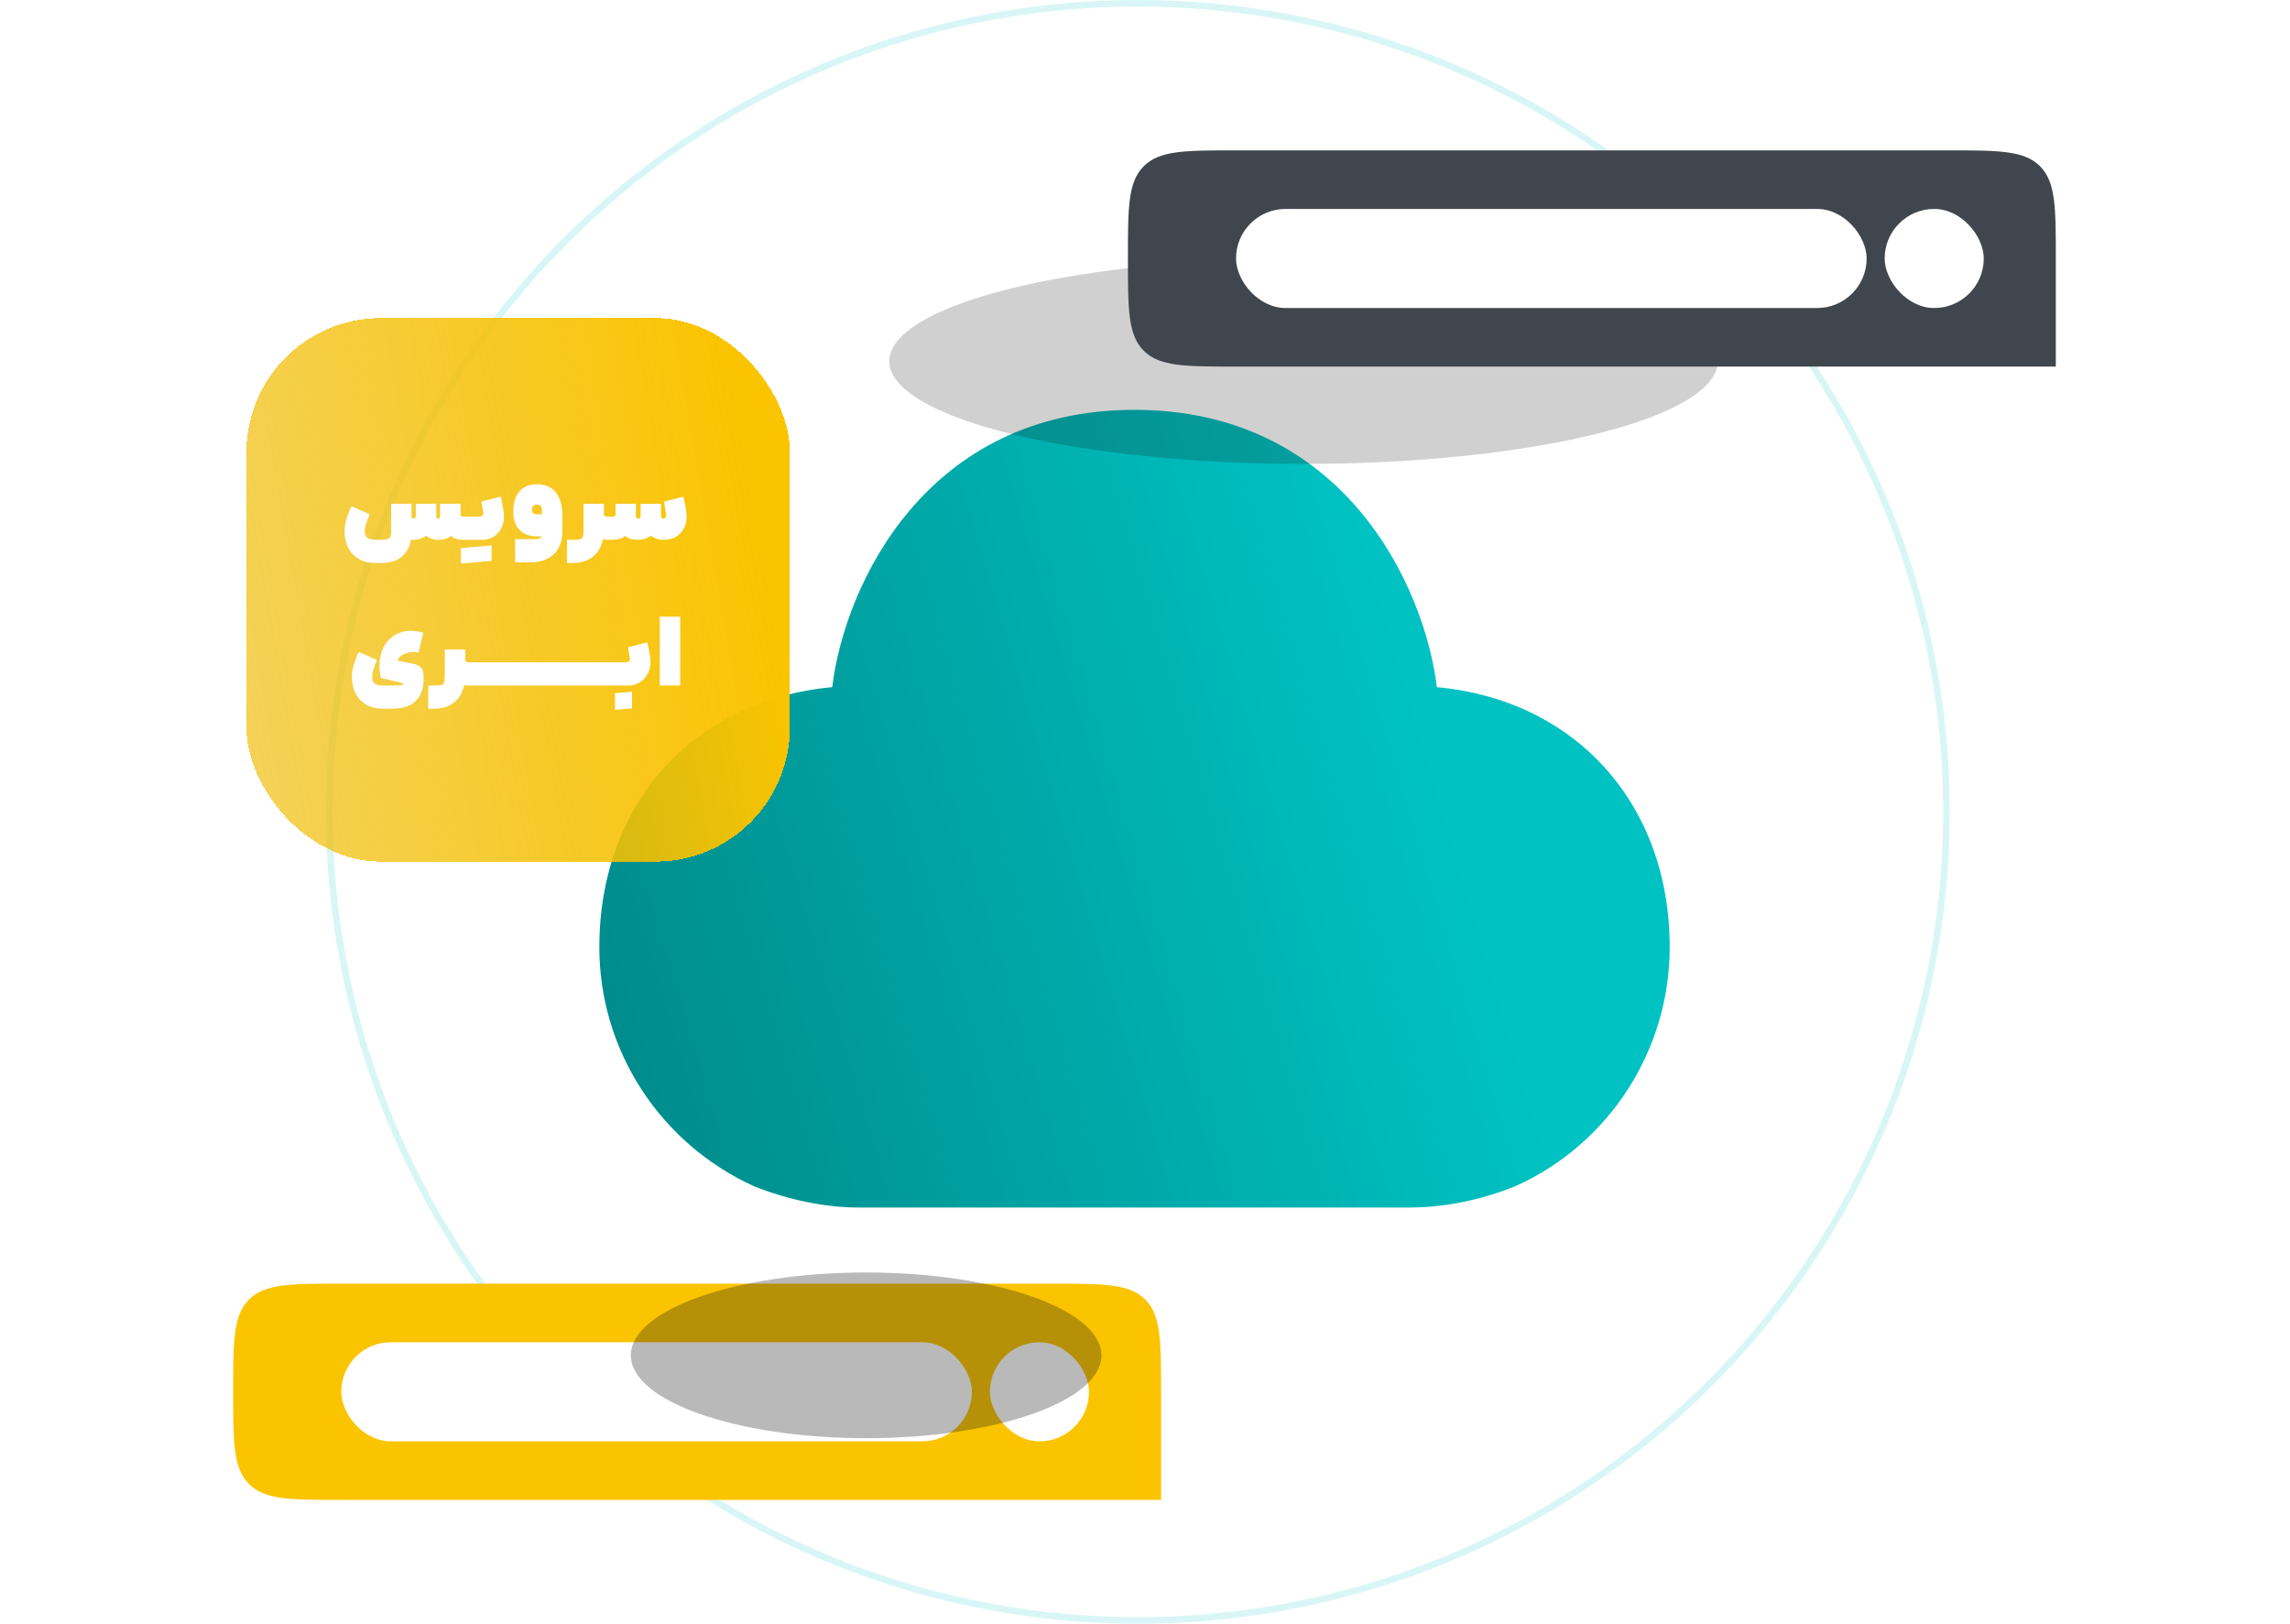 <svg width="550" height="390" viewBox="0 0 550 390" fill="none" xmlns="http://www.w3.org/2000/svg">
<g clip-path="url(#clip0_4485_15771)">
<circle opacity="0.15" cx="273.287" cy="195" r="194.204" stroke="#00C2C2" stroke-width="1.592"/>
<path d="M56 334.286C56 322.047 56 315.927 59.802 312.125C59.802 312.125 59.802 312.125 59.802 312.125C63.605 308.322 69.724 308.322 81.964 308.322H252.893C265.133 308.322 271.252 308.322 275.055 312.125C278.857 315.927 278.857 322.047 278.857 334.286V360.25H81.964C69.724 360.25 63.605 360.25 59.802 356.448C59.802 356.448 59.802 356.448 59.802 356.448C56 352.645 56 346.526 56 334.286Z" fill="#FBC400"/>
<rect x="237.75" y="322.387" width="23.8" height="23.8" rx="11.9" fill="white"/>
<rect x="81.965" y="322.387" width="151.456" height="23.8" rx="11.9" fill="white"/>
<g opacity="0.3" filter="url(#filter0_f_4485_15771)">
<ellipse cx="208.022" cy="325.531" rx="56.51" ry="19.898" fill="#141414"/>
</g>
<path fill-rule="evenodd" clip-rule="evenodd" d="M345.102 165.046C342.085 140.366 322.439 98.436 272.484 98.436C222.53 98.436 202.884 140.366 199.88 165.046C166.636 168.104 143.945 193.013 143.945 227.516C143.945 252.168 158.45 274.669 181.181 284.953C189.421 288.227 198.297 290.027 206.185 290.027H338.702C343.451 290.027 353.031 289.364 364.126 284.831C386.546 274.683 401.023 252.182 401.023 227.516C401.023 193.013 378.333 168.104 345.102 165.046Z" fill="url(#paint0_linear_4485_15771)"/>
<g opacity="0.2" filter="url(#filter1_f_4485_15771)">
<ellipse cx="313.082" cy="86.755" rx="99.49" ry="24.674" fill="#141414"/>
</g>
<path d="M270.898 62.081C270.898 49.842 270.898 43.722 274.701 39.919C274.701 39.919 274.701 39.919 274.701 39.919C278.503 36.117 284.623 36.117 296.862 36.117H467.792C480.031 36.117 486.151 36.117 489.953 39.919C493.756 43.722 493.756 49.842 493.756 62.081V88.045H296.862C284.623 88.045 278.503 88.045 274.701 84.243C274.701 84.243 274.701 84.243 274.701 84.243C270.898 80.44 270.898 74.321 270.898 62.081Z" fill="#40464D"/>
<rect x="452.648" y="50.182" width="23.8" height="23.8" rx="11.9" fill="white"/>
<rect x="296.863" y="50.182" width="151.456" height="23.8" rx="11.9" fill="white"/>
<g filter="url(#filter2_d_4485_15771)">
<rect x="59.184" y="57.307" width="130.531" height="130.531" rx="32.233" fill="url(#paint1_linear_4485_15771)" shape-rendering="crispEdges"/>
<path d="M88.792 104.423C88.494 105.017 88.22 105.708 87.967 106.496C87.729 107.268 87.61 107.937 87.61 108.501C87.61 108.977 87.692 109.363 87.856 109.66C88.034 109.957 88.316 110.18 88.702 110.329C89.089 110.477 89.601 110.552 90.24 110.552H91.421C92.105 110.552 92.625 110.5 92.981 110.396C93.338 110.292 93.583 110.121 93.717 109.883C93.865 109.645 93.94 109.296 93.94 108.836V101.905H98.842V108.836C98.842 111.035 98.233 112.795 97.015 114.117C95.797 115.455 93.932 116.123 91.421 116.123H90.24C88.606 116.123 87.224 115.781 86.095 115.098C84.966 114.415 84.126 113.493 83.577 112.335C83.027 111.191 82.752 109.913 82.752 108.501C82.752 107.521 82.923 106.473 83.265 105.359C83.621 104.245 84.008 103.287 84.424 102.484L88.792 104.423ZM102.319 109.549C102.007 109.846 101.554 110.091 100.96 110.284C100.38 110.463 99.845 110.552 99.355 110.552C98.374 110.552 97.542 110.307 96.859 109.816C96.176 109.326 95.663 108.657 95.321 107.811C94.994 106.964 94.831 106.02 94.831 104.98H98.842C98.842 105.114 98.894 105.225 98.998 105.315C99.102 105.404 99.221 105.448 99.355 105.448C99.489 105.448 99.608 105.404 99.712 105.315C99.816 105.225 99.868 105.114 99.868 104.98V101.905H104.77V104.98C104.77 105.114 104.815 105.225 104.904 105.315C104.993 105.404 105.105 105.448 105.238 105.448C105.372 105.448 105.484 105.404 105.573 105.315C105.662 105.225 105.706 105.114 105.706 104.98V101.905H110.609V104.423C110.609 104.631 110.661 104.78 110.765 104.869C110.869 104.943 111.04 104.98 111.278 104.98H112.481L112.704 107.766L112.481 110.552H111.3C110.646 110.552 110.06 110.477 109.54 110.329C109.034 110.18 108.626 109.92 108.314 109.549C108.046 109.876 107.638 110.128 107.088 110.307C106.553 110.47 105.937 110.552 105.238 110.552C104.704 110.552 104.184 110.47 103.678 110.307C103.188 110.128 102.735 109.876 102.319 109.549ZM112.256 104.98H114.841C115.332 104.98 115.673 104.899 115.867 104.735C116.06 104.572 116.127 104.319 116.067 103.977C115.963 103.383 115.889 102.945 115.844 102.663C115.8 102.38 115.725 101.949 115.621 101.37L120.257 100.189C120.465 101.065 120.643 101.935 120.792 102.796C120.955 103.658 121.037 104.408 121.037 105.047C121.037 105.968 120.836 106.852 120.435 107.699C120.049 108.531 119.455 109.215 118.652 109.749C117.85 110.284 116.877 110.552 115.733 110.552H112.256V104.98ZM110.696 112.557C111.231 112.513 111.632 112.476 111.9 112.446C112.152 112.416 112.539 112.379 113.059 112.335C113.504 112.29 113.943 112.253 114.373 112.223C114.403 112.654 114.425 113.085 114.44 113.516C114.455 113.947 114.455 114.363 114.44 114.764C114.44 115.165 114.418 115.559 114.373 115.945C113.541 116.019 112.917 116.071 112.501 116.101C112.1 116.131 111.499 116.183 110.696 116.257C110.696 115.425 110.696 114.801 110.696 114.385C110.696 113.984 110.696 113.375 110.696 112.557ZM114.373 112.223C115.205 112.149 115.822 112.097 116.223 112.067C116.639 112.037 117.256 111.985 118.073 111.911C118.073 112.743 118.073 113.36 118.073 113.761C118.073 114.177 118.073 114.793 118.073 115.611C117.523 115.67 116.936 115.722 116.312 115.767C115.688 115.826 115.042 115.885 114.373 115.945C114.329 115.544 114.307 115.143 114.307 114.741C114.292 114.34 114.292 113.924 114.307 113.493C114.321 113.077 114.344 112.654 114.373 112.223ZM127.421 110.396C128.327 110.396 128.944 110.373 129.27 110.329C129.612 110.269 129.842 110.128 129.961 109.905C130.095 109.668 130.162 109.259 130.162 108.68V103.353C130.162 102.952 130.058 102.64 129.85 102.417C129.657 102.195 129.367 102.083 128.981 102.083C128.594 102.083 128.29 102.202 128.067 102.44C127.859 102.663 127.755 102.967 127.755 103.353C127.755 103.725 127.859 104 128.067 104.178C128.275 104.341 128.58 104.423 128.981 104.423H131.878V109.727H128.981C127.168 109.727 125.764 109.207 124.769 108.167C123.773 107.127 123.276 105.686 123.276 103.844C123.276 102.432 123.491 101.236 123.922 100.256C124.368 99.26 125.014 98.503 125.861 97.983C126.722 97.463 127.762 97.203 128.981 97.203C130.229 97.203 131.306 97.478 132.212 98.027C133.118 98.577 133.817 99.409 134.307 100.523C134.812 101.623 135.065 102.997 135.065 104.646V108.68C135.065 110.047 134.782 111.28 134.218 112.379C133.668 113.479 132.814 114.348 131.655 114.987C130.511 115.64 129.1 115.967 127.421 115.967H123.721V110.396H127.421ZM145.047 101.905V108.145C145.047 109.749 144.757 111.146 144.177 112.335C143.613 113.538 142.766 114.467 141.637 115.12C140.523 115.789 139.171 116.123 137.581 116.123H136.177V110.552H137.581C138.413 110.552 138.992 110.507 139.319 110.418C139.661 110.314 139.884 110.106 139.988 109.794C140.092 109.482 140.144 108.932 140.144 108.145V101.905H145.047ZM145.047 104.423C145.047 104.631 145.136 104.78 145.314 104.869C145.492 104.943 145.715 104.98 145.983 104.98H146.183L146.384 107.833L146.183 110.552H145.782C145.128 110.552 144.549 110.366 144.044 109.995C143.553 109.623 143.16 108.984 142.863 108.078C142.58 107.172 142.439 105.953 142.439 104.423H145.047ZM145.968 104.98H147.171C147.409 104.98 147.58 104.943 147.684 104.869C147.788 104.78 147.84 104.631 147.84 104.423V101.905H152.743V104.98C152.743 105.114 152.795 105.233 152.899 105.337C153.018 105.426 153.151 105.471 153.3 105.471C153.448 105.471 153.575 105.426 153.679 105.337C153.798 105.233 153.857 105.114 153.857 104.98V101.905H158.76V104.847C158.76 105.025 158.812 105.173 158.916 105.292C159.035 105.396 159.183 105.448 159.362 105.448C159.584 105.448 159.748 105.352 159.852 105.159C159.971 104.965 160 104.676 159.941 104.289C159.837 103.621 159.763 103.131 159.718 102.819C159.674 102.492 159.599 102.009 159.495 101.37L164.131 100.189C164.339 101.065 164.517 101.935 164.666 102.796C164.829 103.658 164.911 104.408 164.911 105.047C164.911 105.968 164.71 106.852 164.309 107.699C163.923 108.531 163.314 109.215 162.482 109.749C161.65 110.284 160.602 110.552 159.339 110.552C158.76 110.552 158.218 110.47 157.712 110.307C157.207 110.128 156.739 109.876 156.308 109.549C155.982 109.846 155.528 110.091 154.949 110.284C154.37 110.463 153.82 110.552 153.3 110.552C152.602 110.552 151.963 110.47 151.383 110.307C150.819 110.128 150.403 109.876 150.135 109.549C149.823 109.92 149.407 110.18 148.887 110.329C148.382 110.477 147.803 110.552 147.149 110.552H145.968V104.98ZM90.554 139.423C90.257 140.032 89.982 140.723 89.73 141.496C89.492 142.253 89.373 142.915 89.373 143.479C89.373 143.955 89.455 144.348 89.618 144.66C89.797 144.957 90.072 145.18 90.443 145.329C90.814 145.477 91.305 145.552 91.914 145.552H94.254C94.937 145.552 95.465 145.537 95.836 145.507C96.207 145.477 96.475 145.425 96.638 145.351C96.817 145.277 96.921 145.173 96.95 145.039L91.513 143.724C91.082 142.105 91.015 140.485 91.312 138.866C91.609 137.247 92.196 135.932 93.073 134.921C93.875 134.03 94.744 133.391 95.68 133.005C96.631 132.604 97.641 132.403 98.711 132.403C99.216 132.403 99.714 132.448 100.204 132.537C100.709 132.626 101.2 132.745 101.675 132.893L100.516 137.663C100.041 137.544 99.58 137.492 99.134 137.507C98.689 137.521 98.25 137.588 97.82 137.707C97.389 137.811 97.002 137.967 96.661 138.175C96.364 138.353 96.111 138.561 95.903 138.799C95.71 139.037 95.569 139.297 95.48 139.579C96.133 139.698 96.779 139.824 97.418 139.958C97.76 140.017 98.087 140.077 98.399 140.136C98.726 140.196 99.038 140.263 99.335 140.337C100.063 140.5 100.598 140.745 100.94 141.072C101.296 141.399 101.526 141.837 101.63 142.387C101.734 142.937 101.764 143.695 101.72 144.66C101.675 145.849 101.4 146.919 100.895 147.869C100.405 148.835 99.61 149.615 98.51 150.209C97.426 150.804 96.007 151.101 94.254 151.101H91.914C90.309 151.101 88.95 150.759 87.835 150.076C86.736 149.392 85.904 148.471 85.34 147.312C84.79 146.168 84.515 144.891 84.515 143.479C84.515 142.499 84.686 141.459 85.028 140.359C85.384 139.245 85.77 138.287 86.186 137.484L90.554 139.423ZM111.727 136.905V143.145C111.727 144.749 111.437 146.146 110.858 147.335C110.293 148.538 109.446 149.467 108.317 150.12C107.203 150.789 105.851 151.123 104.261 151.123H102.857V145.552H104.261C105.093 145.552 105.673 145.507 105.999 145.418C106.341 145.314 106.564 145.106 106.668 144.794C106.772 144.482 106.824 143.932 106.824 143.145V136.905H111.727ZM111.727 139.423C111.727 139.631 111.816 139.78 111.994 139.869C112.173 139.943 112.395 139.98 112.663 139.98H112.863L113.064 142.833L112.863 145.552H112.462C111.809 145.552 111.229 145.366 110.724 144.995C110.234 144.623 109.84 143.984 109.543 143.078C109.261 142.172 109.119 140.953 109.119 139.423H111.727ZM112.648 139.98H117.306L117.529 142.766L117.306 145.552H112.648V139.98ZM117.066 139.98H121.724L121.947 142.766L121.724 145.552H117.066V139.98ZM121.484 139.98H126.142L126.365 142.766L126.142 145.552H121.484V139.98ZM125.902 139.98H130.56L130.783 142.766L130.56 145.552H125.902V139.98ZM130.32 139.98H134.978L135.201 142.766L134.978 145.552H130.32V139.98ZM134.738 139.98H139.396L139.618 142.766L139.396 145.552H134.738V139.98ZM139.156 139.98H143.814L144.036 142.766L143.814 145.552H139.156V139.98ZM143.574 139.98H148.232L148.454 142.766L148.232 145.552H143.574V139.98ZM147.992 139.98H150.042C150.532 139.98 150.874 139.899 151.067 139.735C151.26 139.572 151.327 139.319 151.268 138.977C151.164 138.383 151.09 137.945 151.045 137.663C151 137.38 150.926 136.949 150.822 136.37L155.458 135.189C155.666 136.065 155.844 136.935 155.992 137.796C156.156 138.658 156.238 139.408 156.238 140.047C156.238 140.939 156.015 141.815 155.569 142.677C155.138 143.524 154.522 144.215 153.719 144.749C152.917 145.284 151.988 145.552 150.934 145.552H147.992V139.98ZM147.702 147.379C148.237 147.335 148.787 147.29 149.351 147.245C150.168 147.186 150.986 147.119 151.803 147.045C151.803 147.951 151.803 148.62 151.803 149.051C151.803 149.496 151.803 150.157 151.803 151.034C150.867 151.108 150.176 151.168 149.73 151.212C149.284 151.257 148.608 151.316 147.702 151.391C147.702 150.484 147.702 149.808 147.702 149.363C147.702 148.932 147.702 148.271 147.702 147.379ZM158.467 129.016H163.37V145.552H158.467V129.016Z" fill="white"/>
</g>
</g>
<defs>
<filter id="filter0_f_4485_15771" x="103.757" y="257.878" width="208.531" height="135.306" filterUnits="userSpaceOnUse" color-interpolation-filters="sRGB">
<feFlood flood-opacity="0" result="BackgroundImageFix"/>
<feBlend mode="normal" in="SourceGraphic" in2="BackgroundImageFix" result="shape"/>
<feGaussianBlur stdDeviation="23.878" result="effect1_foregroundBlur_4485_15771"/>
</filter>
<filter id="filter1_f_4485_15771" x="162.653" y="11.143" width="300.857" height="151.224" filterUnits="userSpaceOnUse" color-interpolation-filters="sRGB">
<feFlood flood-opacity="0" result="BackgroundImageFix"/>
<feBlend mode="normal" in="SourceGraphic" in2="BackgroundImageFix" result="shape"/>
<feGaussianBlur stdDeviation="25.469" result="effect1_foregroundBlur_4485_15771"/>
</filter>
<filter id="filter2_d_4485_15771" x="14.612" y="31.837" width="219.673" height="219.673" filterUnits="userSpaceOnUse" color-interpolation-filters="sRGB">
<feFlood flood-opacity="0" result="BackgroundImageFix"/>
<feColorMatrix in="SourceAlpha" type="matrix" values="0 0 0 0 0 0 0 0 0 0 0 0 0 0 0 0 0 0 127 0" result="hardAlpha"/>
<feOffset dy="19.102"/>
<feGaussianBlur stdDeviation="22.286"/>
<feComposite in2="hardAlpha" operator="out"/>
<feColorMatrix type="matrix" values="0 0 0 0 0.984 0 0 0 0 0.769 0 0 0 0 0 0 0 0 0.25 0"/>
<feBlend mode="normal" in2="BackgroundImageFix" result="effect1_dropShadow_4485_15771"/>
<feBlend mode="normal" in="SourceGraphic" in2="effect1_dropShadow_4485_15771" result="shape"/>
</filter>
<linearGradient id="paint0_linear_4485_15771" x1="-137.633" y1="507.004" x2="474.028" y2="325.754" gradientUnits="userSpaceOnUse">
<stop offset="0.232" stop-color="#005858"/>
<stop offset="0.869" stop-color="#00C2C2"/>
</linearGradient>
<linearGradient id="paint1_linear_4485_15771" x1="-160.018" y1="381.714" x2="220.687" y2="315.415" gradientUnits="userSpaceOnUse">
<stop stop-color="#D8A800" stop-opacity="0"/>
<stop offset="1" stop-color="#FBC400"/>
</linearGradient>
<clipPath id="clip0_4485_15771">
<rect width="550" height="390" fill="white"/>
</clipPath>
</defs>
</svg>
